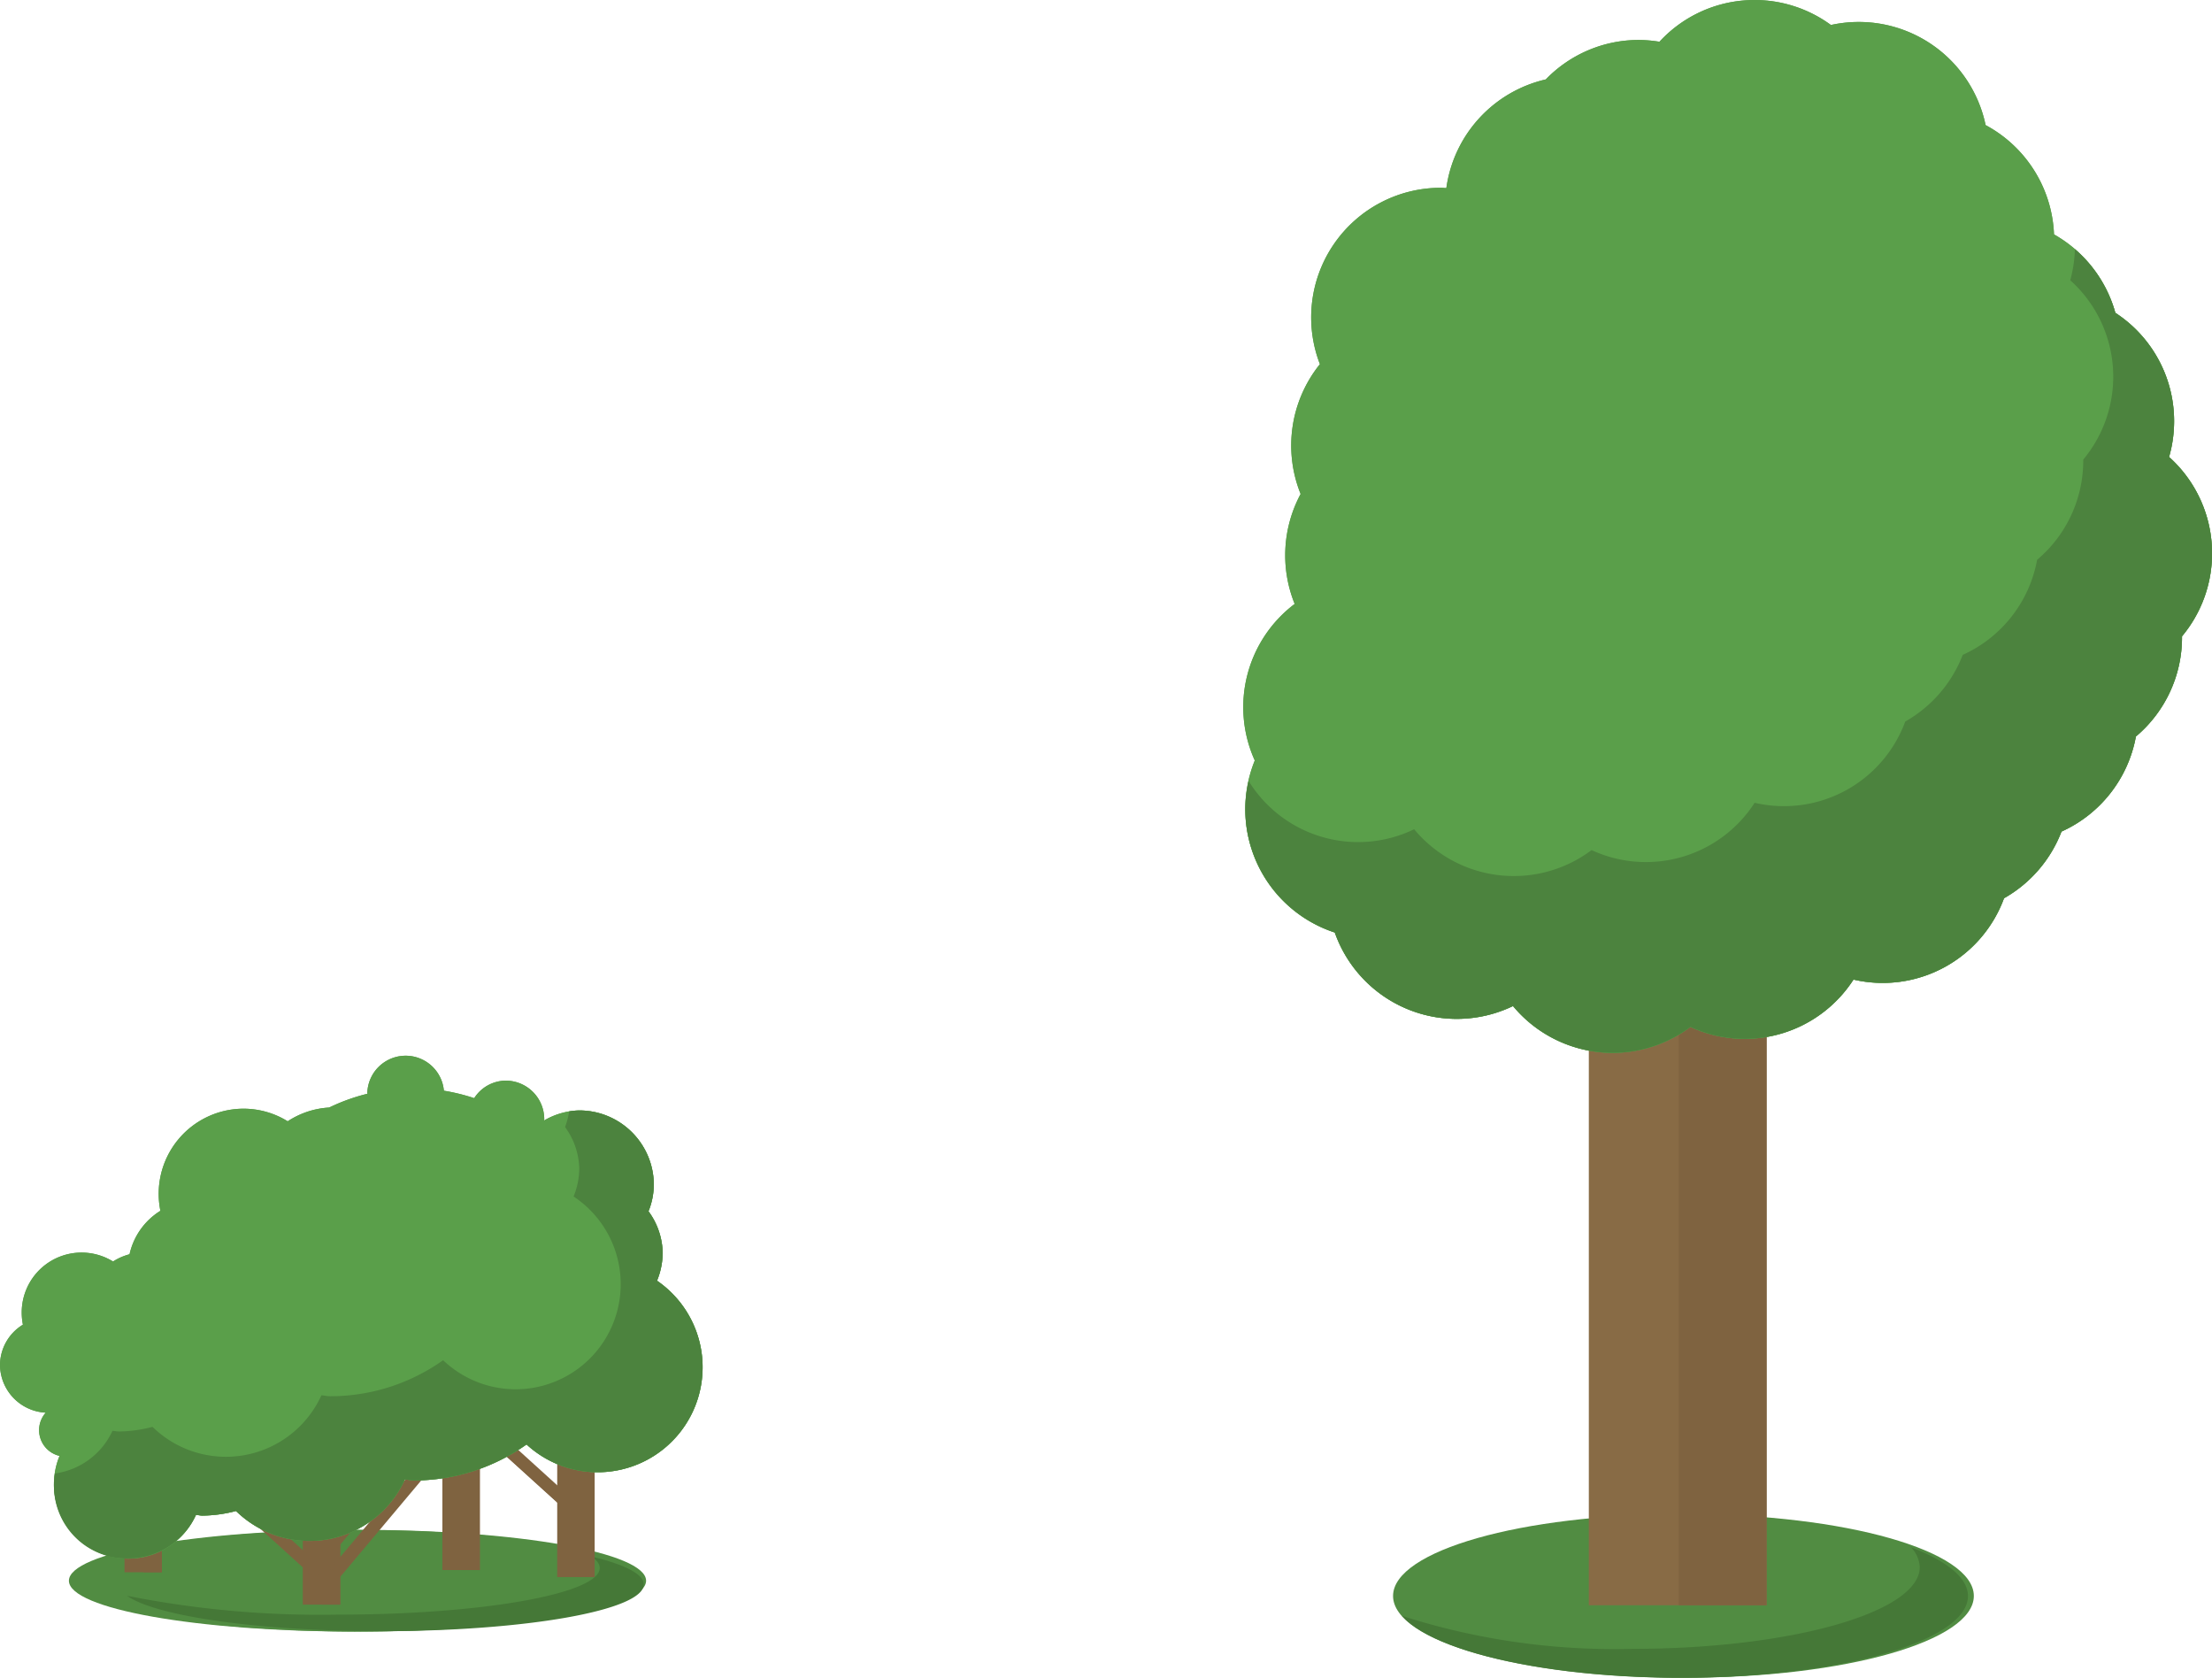 <svg xmlns="http://www.w3.org/2000/svg" xmlns:xlink="http://www.w3.org/1999/xlink" width="77.998" height="59.144" viewBox="0 0 77.998 59.144">
  <defs>
    <clipPath id="clip-path">
      <rect id="Rectangle_5195" data-name="Rectangle 5195" width="77.998" height="59.144" transform="translate(0 0)" fill="none"/>
    </clipPath>
  </defs>
  <g id="Group_8682" data-name="Group 8682" transform="translate(0 0)">
    <g id="Group_8681" data-name="Group 8681" clip-path="url(#clip-path)">
      <path id="Path_30889" data-name="Path 30889" d="M22.782,55.725c0,.99-4.511,1.793-10.075,1.793s-10.075-.8-10.075-1.793,4.511-1.793,10.075-1.793,10.075.8,10.075,1.793" fill="#518c42"/>
      <path id="Path_30890" data-name="Path 30890" d="M22.58,55.725c0,.99-4.512,1.793-10.075,1.793S2.43,56.715,2.43,55.725s4.509-1.793,10.075-1.793,10.075.8,10.075,1.793" fill="#518c42"/>
      <path id="Path_30891" data-name="Path 30891" d="M20.863,54.873c.179.128.285.261.285.4,0,.91-4.143,1.647-9.253,1.647a34.863,34.863,0,0,1-7.416-.665c1,.717,4.632,1.248,8.968,1.248,5.11,0,9.253-.737,9.253-1.647,0-.368-.688-.708-1.837-.982" fill="#457837"/>
      <rect id="Rectangle_5182" data-name="Rectangle 5182" width="1.319" height="4.957" transform="translate(10.677 51.61)" fill="#7f6340"/>
      <rect id="Rectangle_5183" data-name="Rectangle 5183" width="0.651" height="4.957" transform="translate(11.345 51.61)" fill="#7f6340"/>
      <rect id="Rectangle_5184" data-name="Rectangle 5184" width="4.956" height="0.45" transform="translate(11.649 55.303) rotate(-49.966)" fill="#7f6340"/>
      <path id="Path_30892" data-name="Path 30892" d="M11.833,54.648l-.17-.143,3.186-3.8.17.143Z" fill="#7f6340"/>
      <rect id="Rectangle_5185" data-name="Rectangle 5185" width="0.45" height="4.956" transform="matrix(0.672, -0.741, 0.741, 0.672, 16.375, 49.999)" fill="#7f6340"/>
      <path id="Path_30893" data-name="Path 30893" d="M16.374,50l.149-.165L20.2,53.164l-.149.164Z" fill="#7f6340"/>
      <rect id="Rectangle_5186" data-name="Rectangle 5186" width="0.45" height="4.956" transform="translate(7.434 52.311) rotate(-47.795)" fill="#7f6340"/>
      <rect id="Rectangle_5187" data-name="Rectangle 5187" width="1.319" height="4.957" transform="translate(15.599 50.391)" fill="#7f6340"/>
      <rect id="Rectangle_5188" data-name="Rectangle 5188" width="0.651" height="4.957" transform="translate(16.267 50.391)" fill="#7f6340"/>
      <rect id="Rectangle_5189" data-name="Rectangle 5189" width="1.319" height="4.957" transform="translate(4.39 50.469)" fill="#7f6340"/>
      <rect id="Rectangle_5190" data-name="Rectangle 5190" width="0.651" height="4.957" transform="translate(5.058 50.469)" fill="#7f6340"/>
      <rect id="Rectangle_5191" data-name="Rectangle 5191" width="1.319" height="4.957" transform="translate(19.648 50.639)" fill="#7f6340"/>
      <rect id="Rectangle_5192" data-name="Rectangle 5192" width="0.651" height="4.957" transform="translate(20.316 50.639)" fill="#7f6340"/>
      <path id="Path_30894" data-name="Path 30894" d="M23.167,45.148a2.613,2.613,0,0,0,.2-.994,2.555,2.555,0,0,0-.5-1.453,2.585,2.585,0,0,0,.188-.927,2.629,2.629,0,0,0-2.628-2.628,2.565,2.565,0,0,0-1.246.357c0-.017.01-.031.01-.048a1.36,1.36,0,0,0-1.36-1.36,1.336,1.336,0,0,0-1.11.618,6.925,6.925,0,0,0-1.069-.263,1.353,1.353,0,0,0-2.7.078c0,.01.006.019.006.029a6.8,6.8,0,0,0-1.35.486,2.98,2.98,0,0,0-1.464.485,2.967,2.967,0,0,0-1.55-.444,3,3,0,0,0-2.938,3.6,2.419,2.419,0,0,0-1.088,1.532,2.013,2.013,0,0,0-.582.255A2.111,2.111,0,0,0,.766,46.275a2.183,2.183,0,0,0,.042.423A1.678,1.678,0,0,0,0,48.113,1.7,1.7,0,0,0,1.612,49.8.931.931,0,0,0,2.1,51.324a2.621,2.621,0,0,0,4.81,2.082c.075,0,.146.023.223.023a4.811,4.811,0,0,0,1.189-.163,3.7,3.7,0,0,0,5.953-1.108c.107,0,.207.032.315.032a6.87,6.87,0,0,0,3.977-1.27,3.7,3.7,0,1,0,4.6-5.772" fill="#5a9f4a"/>
      <path id="Path_30895" data-name="Path 30895" d="M23.167,45.148a2.613,2.613,0,0,0,.2-.994,2.555,2.555,0,0,0-.5-1.453,2.585,2.585,0,0,0,.188-.927,2.629,2.629,0,0,0-2.628-2.628,2.565,2.565,0,0,0-1.246.357c0-.017.01-.031.01-.048a1.36,1.36,0,0,0-1.36-1.36,1.336,1.336,0,0,0-1.11.618,6.925,6.925,0,0,0-1.069-.263,1.353,1.353,0,0,0-2.7.078c0,.01.006.019.006.029a6.8,6.8,0,0,0-1.35.486,2.98,2.98,0,0,0-1.464.485,2.967,2.967,0,0,0-1.55-.444,3,3,0,0,0-2.938,3.6,2.419,2.419,0,0,0-1.088,1.532,2.013,2.013,0,0,0-.582.255A2.111,2.111,0,0,0,.766,46.275a2.183,2.183,0,0,0,.042.423A1.678,1.678,0,0,0,0,48.113,1.7,1.7,0,0,0,1.612,49.8.931.931,0,0,0,2.1,51.324a2.621,2.621,0,0,0,4.81,2.082c.075,0,.146.023.223.023a4.811,4.811,0,0,0,1.189-.163,3.7,3.7,0,0,0,5.953-1.108c.107,0,.207.032.315.032a6.87,6.87,0,0,0,3.977-1.27,3.7,3.7,0,1,0,4.6-5.772" fill="#5a9f4a"/>
      <path id="Path_30896" data-name="Path 30896" d="M23.167,45.148a2.613,2.613,0,0,0,.2-.994,2.555,2.555,0,0,0-.5-1.453,2.585,2.585,0,0,0,.188-.927,2.629,2.629,0,0,0-2.628-2.628,2.085,2.085,0,0,0-.356.032,2.932,2.932,0,0,1-.146.554,2.562,2.562,0,0,1,.5,1.453,2.613,2.613,0,0,1-.2.994,3.705,3.705,0,1,1-4.6,5.772,6.874,6.874,0,0,1-3.976,1.27c-.108,0-.209-.027-.316-.032A3.7,3.7,0,0,1,5.378,50.3a4.8,4.8,0,0,1-1.189.163c-.076,0-.148-.019-.223-.023A2.623,2.623,0,0,1,1.94,51.943a2.557,2.557,0,0,0,2.588,2.995,2.622,2.622,0,0,0,2.381-1.532c.075,0,.146.023.223.023a4.811,4.811,0,0,0,1.189-.163,3.7,3.7,0,0,0,5.953-1.108c.107,0,.207.032.315.032a6.87,6.87,0,0,0,3.977-1.27,3.7,3.7,0,1,0,4.6-5.772" fill="#4c833e"/>
      <path id="Path_30897" data-name="Path 30897" d="M69.6,56.261c0,1.592-4.538,2.882-10.136,2.882s-10.136-1.29-10.136-2.882,4.538-2.883,10.136-2.883S69.6,54.669,69.6,56.261" fill="#518c42"/>
      <path id="Path_30898" data-name="Path 30898" d="M69.393,56.261c0,1.592-4.538,2.882-10.136,2.882s-10.136-1.29-10.136-2.882,4.538-2.883,10.136-2.883,10.136,1.291,10.136,2.883" fill="#518c42"/>
      <path id="Path_30899" data-name="Path 30899" d="M67.381,54.543a1.079,1.079,0,0,1,.312.7c0,1.592-4.538,2.883-10.136,2.883a24.514,24.514,0,0,1-8.124-1.164c1.1,1.254,5.075,2.184,9.824,2.184,5.6,0,10.136-1.291,10.136-2.882,0-.645-.754-1.239-2.012-1.719" fill="#457837"/>
      <rect id="Rectangle_5193" data-name="Rectangle 5193" width="6.268" height="23.558" transform="translate(56.024 33.031)" fill="#886b45"/>
      <rect id="Rectangle_5194" data-name="Rectangle 5194" width="3.096" height="23.558" transform="translate(59.196 33.031)" fill="#7f6340"/>
      <path id="Path_30900" data-name="Path 30900" d="M78,19.509a4.56,4.56,0,0,0-1.516-3.4,4.557,4.557,0,0,0-1.894-5.081,4.587,4.587,0,0,0-2.163-2.765,4.576,4.576,0,0,0-2.412-3.853A4.569,4.569,0,0,0,64.561.881a4.557,4.557,0,0,0-6.047.591,4.606,4.606,0,0,0-.729-.063A4.559,4.559,0,0,0,54.506,2.8,4.577,4.577,0,0,0,51,6.63c-.063,0-.125-.01-.188-.01a4.569,4.569,0,0,0-4.27,6.218,4.566,4.566,0,0,0-.68,4.576,4.567,4.567,0,0,0-.21,3.876,4.558,4.558,0,0,0-1.407,5.519,4.572,4.572,0,0,0,2.821,6.065,4.562,4.562,0,0,0,6.284,2.592,4.566,4.566,0,0,0,6.256.735,4.561,4.561,0,0,0,5.75-1.668,4.557,4.557,0,0,0,5.308-2.867,4.59,4.59,0,0,0,2.026-2.35,4.58,4.58,0,0,0,2.624-3.352,4.566,4.566,0,0,0,1.626-3.5v-.032A4.559,4.559,0,0,0,78,19.509" fill="#5a9f4a"/>
      <path id="Path_30901" data-name="Path 30901" d="M78,19.509a4.56,4.56,0,0,0-1.516-3.4,4.557,4.557,0,0,0-1.894-5.081,4.587,4.587,0,0,0-2.163-2.765,4.576,4.576,0,0,0-2.412-3.853A4.569,4.569,0,0,0,64.561.881a4.557,4.557,0,0,0-6.047.591,4.606,4.606,0,0,0-.729-.063A4.559,4.559,0,0,0,54.506,2.8,4.577,4.577,0,0,0,51,6.63c-.063,0-.125-.01-.188-.01a4.569,4.569,0,0,0-4.27,6.218,4.566,4.566,0,0,0-.68,4.576,4.567,4.567,0,0,0-.21,3.876,4.558,4.558,0,0,0-1.407,5.519,4.572,4.572,0,0,0,2.821,6.065,4.562,4.562,0,0,0,6.284,2.592,4.566,4.566,0,0,0,6.256.735,4.561,4.561,0,0,0,5.75-1.668,4.557,4.557,0,0,0,5.308-2.867,4.59,4.59,0,0,0,2.026-2.35,4.58,4.58,0,0,0,2.624-3.352,4.566,4.566,0,0,0,1.626-3.5v-.032A4.559,4.559,0,0,0,78,19.509" fill="#5a9f4a"/>
      <path id="Path_30902" data-name="Path 30902" d="M78,19.509a4.56,4.56,0,0,0-1.516-3.4,4.557,4.557,0,0,0-1.894-5.081,4.575,4.575,0,0,0-1.426-2.246A4.641,4.641,0,0,1,73,9.88a4.568,4.568,0,0,1,.458,6.322v.032a4.567,4.567,0,0,1-1.627,3.5,4.577,4.577,0,0,1-2.623,3.352,4.6,4.6,0,0,1-2.027,2.35A4.556,4.556,0,0,1,61.871,28.3a4.561,4.561,0,0,1-5.75,1.668,4.567,4.567,0,0,1-6.256-.735,4.538,4.538,0,0,1-5.836-1.7,4.476,4.476,0,0,0-.118.989,4.578,4.578,0,0,0,3.156,4.35,4.562,4.562,0,0,0,6.284,2.592,4.566,4.566,0,0,0,6.256.735,4.561,4.561,0,0,0,5.75-1.668,4.557,4.557,0,0,0,5.308-2.867,4.59,4.59,0,0,0,2.026-2.35,4.58,4.58,0,0,0,2.624-3.352,4.566,4.566,0,0,0,1.626-3.5v-.032A4.559,4.559,0,0,0,78,19.509" fill="#4c833e"/>
    </g>
  </g>
</svg>
